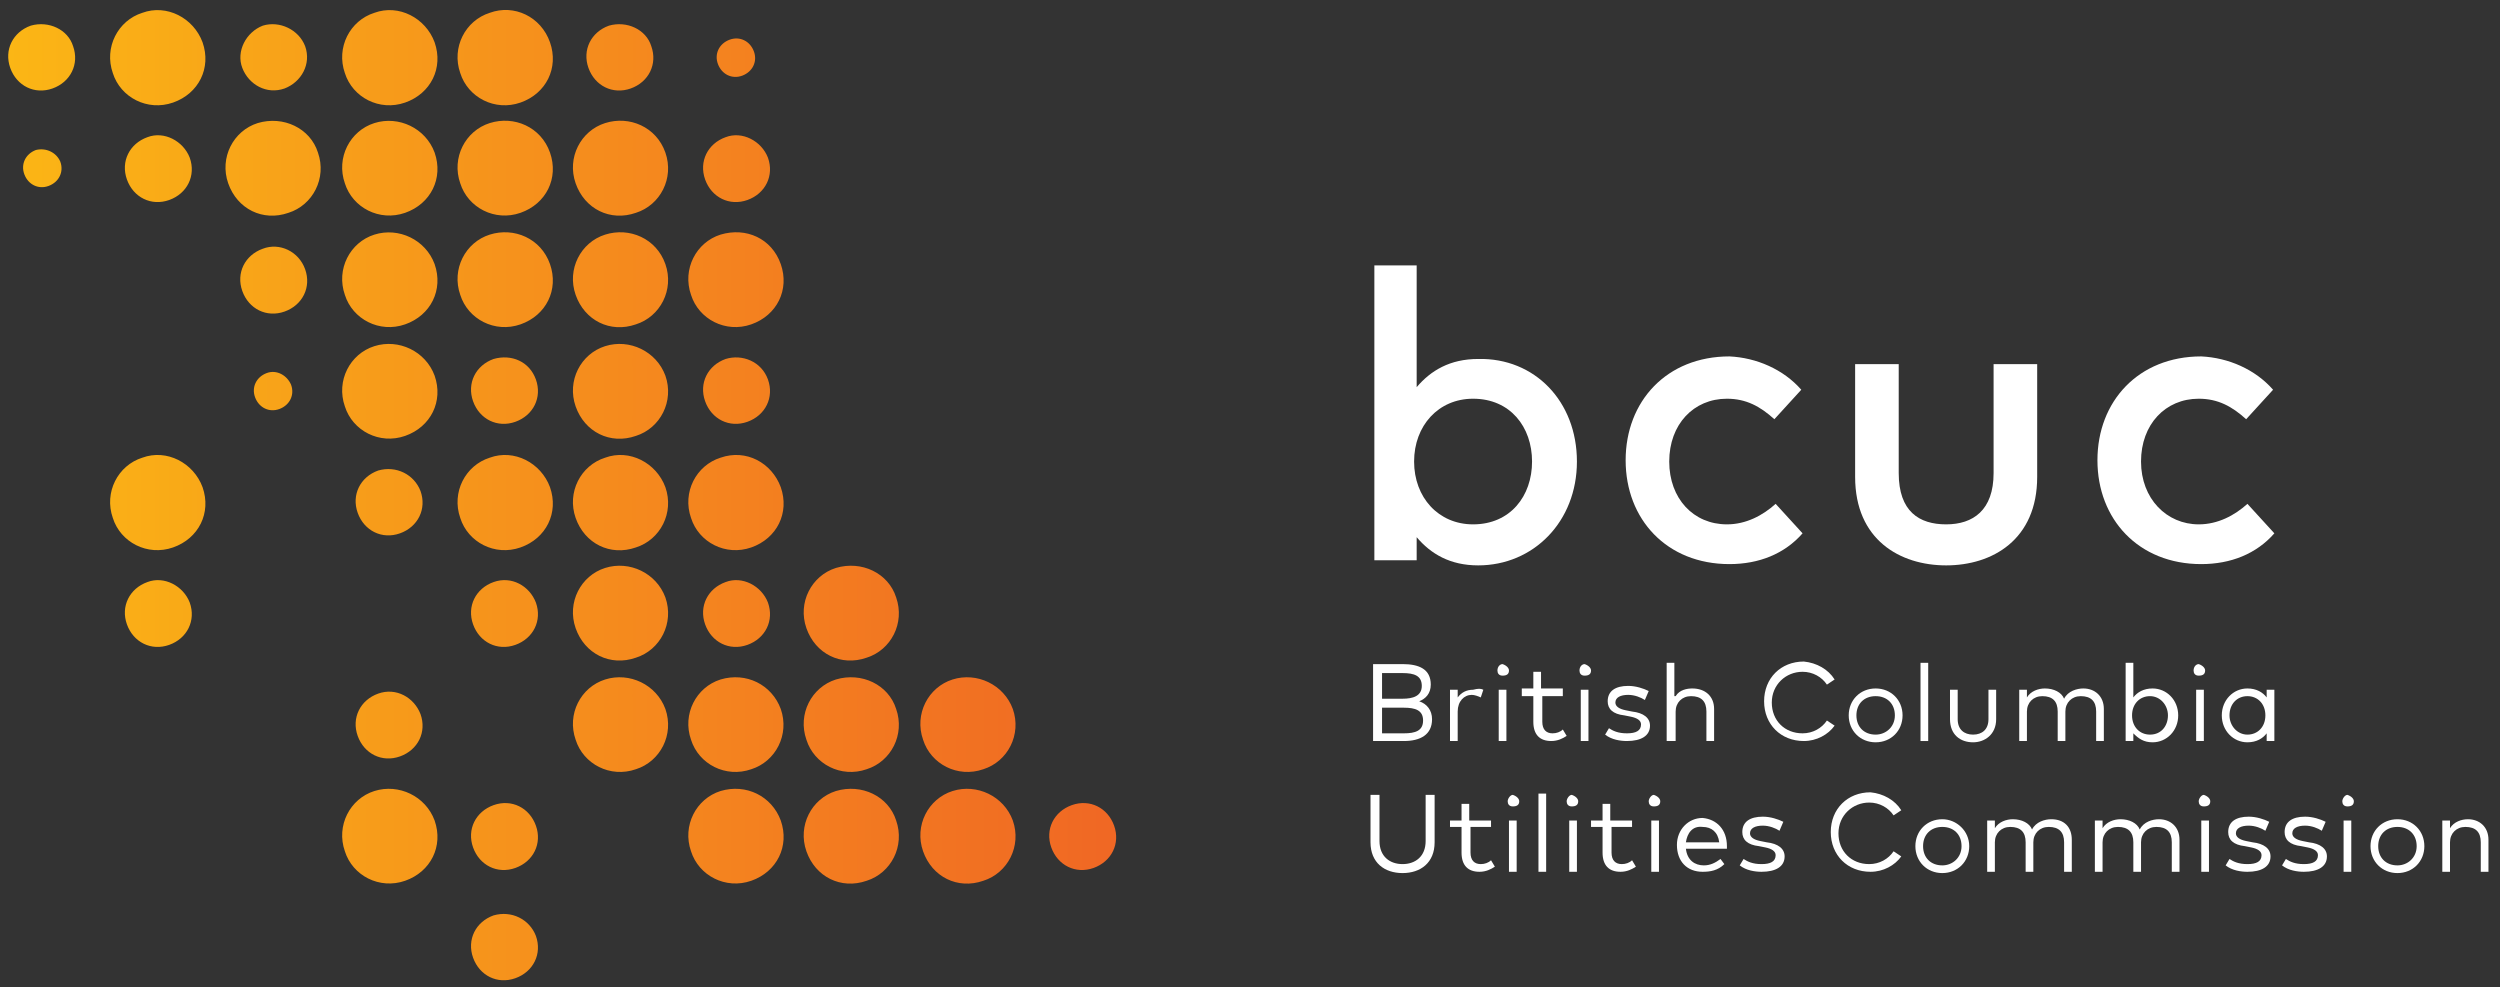 <?xml version="1.0" encoding="UTF-8"?>
<svg width="195px" height="77px" viewBox="0 0 195 77" version="1.1" xmlns="http://www.w3.org/2000/svg" xmlns:xlink="http://www.w3.org/1999/xlink">
    <rect x="0" y="0" width="195" height="77" fill="#333333" stroke="none"/>
    <title>BCUC_Logo</title>
    <defs>
        <linearGradient x1="0.046%" y1="49.998%" x2="99.966%" y2="49.998%" id="linearGradient-1">
            <stop stop-color="#FBB615" offset="0%"></stop>
            <stop stop-color="#F06724" offset="100%"></stop>
        </linearGradient>
    </defs>
    <g id="Page-1" stroke="none" stroke-width="1" fill="none" fill-rule="evenodd">
        <g id="BCUC_Logo" transform="translate(0.639, 0.777)" fill-rule="nonzero">
            <g id="Group" transform="translate(106.561, 19.923)" fill="#FFFFFF">
                <path d="M15.8,15.3 C15.8,20 12.4,23.4 8.1,23.4 C5.9,23.4 4.4,22.5 3.3,21.2 L3.3,23 L0,23 L0,0 L3.3,0 L3.3,9.5 C4.4,8.2 5.9,7.3 8.1,7.3 C12.5,7.2 15.8,10.6 15.8,15.3 Z M3.1,15.3 C3.1,18.1 5,20.2 7.7,20.2 C10.6,20.2 12.3,18 12.3,15.3 C12.3,12.6 10.6,10.4 7.7,10.4 C5,10.4 3.1,12.5 3.1,15.3 Z" id="Shape"></path>
                <path d="M33.3,9.7 L31.2,12 C30.1,11 29,10.4 27.5,10.4 C24.9,10.4 23,12.4 23,15.3 C23,18.2 24.9,20.2 27.5,20.2 C29,20.2 30.3,19.5 31.3,18.6 L33.4,20.9 C32,22.5 30,23.3 27.7,23.3 C22.8,23.3 19.6,19.8 19.6,15.2 C19.6,10.6 22.8,7.1 27.7,7.1 C29.8,7.2 31.9,8.1 33.3,9.7 Z" id="Path"></path>
                <path d="M51.7,16.5 C51.7,21.4 48.2,23.4 44.6,23.4 C41,23.4 37.5,21.4 37.5,16.5 L37.5,7.7 L40.9,7.7 L40.9,16.2 C40.9,19.2 42.5,20.2 44.6,20.2 C46.7,20.2 48.3,19.1 48.3,16.2 L48.3,7.7 L51.7,7.7 L51.7,16.5 Z" id="Path"></path>
                <path d="M70.1,9.7 L68,12 C66.9,11 65.8,10.4 64.3,10.4 C61.7,10.4 59.8,12.4 59.8,15.3 C59.8,18.2 61.8,20.2 64.3,20.2 C65.8,20.2 67.1,19.5 68.1,18.6 L70.2,20.9 C68.8,22.5 66.8,23.3 64.5,23.3 C59.6,23.3 56.4,19.8 56.4,15.2 C56.4,10.6 59.6,7.1 64.5,7.1 C66.6,7.2 68.7,8.1 70.1,9.7 Z" id="Path"></path>
            </g>
            <path d="M23.161,2.823 C23.661,4.223 22.861,5.623 21.561,6.123 C20.161,6.623 18.761,5.823 18.261,4.523 C17.761,3.223 18.561,1.723 19.861,1.223 C21.161,0.823 22.661,1.523 23.161,2.823 Z M10.861,9.923 C9.461,10.423 8.761,11.823 9.261,13.223 C9.761,14.623 11.161,15.323 12.561,14.823 C13.961,14.323 14.661,12.923 14.161,11.523 C13.661,10.223 12.161,9.423 10.861,9.923 Z M19.861,18.623 C18.461,19.123 17.761,20.523 18.261,21.923 C18.761,23.323 20.161,24.023 21.561,23.523 C22.961,23.023 23.661,21.623 23.161,20.223 C22.661,18.823 21.161,18.123 19.861,18.623 Z M1.761,1.223 C0.361,1.723 -0.339,3.123 0.161,4.523 C0.661,5.923 2.061,6.623 3.461,6.123 C4.861,5.623 5.561,4.223 5.061,2.823 C4.661,1.523 3.161,0.823 1.761,1.223 Z M82.961,62.023 C81.561,62.523 80.861,63.923 81.361,65.323 C81.861,66.723 83.261,67.423 84.661,66.923 C86.061,66.423 86.761,65.023 86.261,63.623 C85.761,62.223 84.361,61.523 82.961,62.023 Z M55.961,44.623 C54.561,45.123 53.861,46.523 54.361,47.923 C54.861,49.323 56.261,50.023 57.661,49.523 C59.061,49.023 59.761,47.623 59.261,46.223 C58.761,44.923 57.261,44.123 55.961,44.623 Z M55.961,27.223 C54.561,27.723 53.861,29.123 54.361,30.523 C54.861,31.923 56.261,32.623 57.661,32.123 C59.061,31.623 59.761,30.223 59.261,28.823 C58.761,27.423 57.261,26.823 55.961,27.223 Z M55.961,9.923 C54.561,10.423 53.861,11.823 54.361,13.223 C54.861,14.623 56.261,15.323 57.661,14.823 C59.061,14.323 59.761,12.923 59.261,11.523 C58.761,10.223 57.261,9.423 55.961,9.923 Z M46.861,1.223 C45.461,1.723 44.761,3.123 45.261,4.523 C45.761,5.923 47.161,6.623 48.561,6.123 C49.961,5.623 50.661,4.223 50.161,2.823 C49.761,1.523 48.261,0.823 46.861,1.223 Z M37.861,44.623 C36.461,45.123 35.761,46.523 36.261,47.923 C36.761,49.323 38.161,50.023 39.561,49.523 C40.961,49.023 41.661,47.623 41.161,46.223 C40.661,44.923 39.261,44.123 37.861,44.623 Z M10.861,44.623 C9.461,45.123 8.761,46.523 9.261,47.923 C9.761,49.323 11.161,50.023 12.561,49.523 C13.961,49.023 14.661,47.623 14.161,46.223 C13.661,44.923 12.161,44.123 10.861,44.623 Z M28.861,35.923 C27.461,36.423 26.761,37.823 27.261,39.223 C27.761,40.623 29.161,41.323 30.561,40.823 C31.961,40.323 32.661,38.923 32.161,37.523 C31.661,36.223 30.261,35.523 28.861,35.923 Z M37.861,27.223 C36.461,27.723 35.761,29.123 36.261,30.523 C36.761,31.923 38.161,32.623 39.561,32.123 C40.961,31.623 41.661,30.223 41.161,28.823 C40.661,27.423 39.261,26.823 37.861,27.223 Z M28.861,53.323 C27.461,53.823 26.761,55.223 27.261,56.623 C27.761,58.023 29.161,58.723 30.561,58.223 C31.961,57.723 32.661,56.323 32.161,54.923 C31.661,53.623 30.261,52.823 28.861,53.323 Z M37.861,70.623 C36.461,71.123 35.761,72.523 36.261,73.923 C36.761,75.323 38.161,76.023 39.561,75.523 C40.961,75.023 41.661,73.623 41.161,72.223 C40.661,70.923 39.261,70.223 37.861,70.623 Z M37.861,62.023 C36.461,62.523 35.761,63.923 36.261,65.323 C36.761,66.723 38.161,67.423 39.561,66.923 C40.961,66.423 41.661,65.023 41.161,63.623 C40.661,62.223 39.261,61.523 37.861,62.023 Z M37.561,0.223 C35.661,0.823 34.561,2.923 35.261,4.923 C35.861,6.823 37.961,7.923 39.961,7.223 C41.961,6.523 42.961,4.523 42.261,2.523 C41.561,0.523 39.461,-0.477 37.561,0.223 Z M28.561,0.223 C26.661,0.823 25.561,2.923 26.261,4.923 C26.861,6.823 28.961,7.923 30.961,7.223 C32.961,6.523 33.961,4.523 33.261,2.523 C32.561,0.623 30.461,-0.477 28.561,0.223 Z M10.461,0.223 C8.561,0.823 7.461,2.923 8.161,4.923 C8.761,6.823 10.861,7.923 12.861,7.223 C14.861,6.523 15.861,4.523 15.161,2.523 C14.461,0.623 12.361,-0.477 10.461,0.223 Z M46.561,8.823 C44.661,9.423 43.561,11.523 44.261,13.523 C44.961,15.523 46.961,16.523 48.961,15.823 C50.861,15.223 51.961,13.123 51.261,11.123 C50.561,9.123 48.461,8.223 46.561,8.823 Z M56.261,2.323 C55.461,2.623 55.061,3.423 55.361,4.223 C55.661,5.023 56.461,5.423 57.261,5.123 C58.061,4.823 58.461,4.023 58.161,3.223 C57.861,2.423 57.061,2.023 56.261,2.323 Z M2.161,10.923 C1.361,11.223 0.961,12.023 1.261,12.823 C1.561,13.623 2.361,14.023 3.161,13.723 C3.961,13.423 4.361,12.623 4.061,11.823 C3.761,11.123 2.961,10.723 2.161,10.923 Z M20.161,28.323 C19.361,28.623 18.961,29.423 19.261,30.223 C19.561,31.023 20.361,31.423 21.161,31.123 C21.961,30.823 22.361,30.023 22.061,29.223 C21.761,28.523 20.961,28.023 20.161,28.323 Z M37.561,8.823 C35.661,9.423 34.561,11.523 35.261,13.523 C35.861,15.423 37.961,16.523 39.961,15.823 C41.961,15.123 42.961,13.123 42.261,11.123 C41.561,9.123 39.461,8.223 37.561,8.823 Z M28.561,8.823 C26.661,9.423 25.561,11.523 26.261,13.523 C26.861,15.423 28.961,16.523 30.961,15.823 C32.961,15.123 33.961,13.123 33.261,11.123 C32.561,9.223 30.461,8.223 28.561,8.823 Z M19.461,8.823 C17.561,9.423 16.461,11.523 17.161,13.523 C17.861,15.523 19.861,16.523 21.861,15.823 C23.761,15.223 24.861,13.123 24.161,11.123 C23.561,9.223 21.461,8.223 19.461,8.823 Z M46.561,17.523 C44.661,18.123 43.561,20.223 44.261,22.223 C44.961,24.223 46.961,25.223 48.961,24.523 C50.861,23.923 51.961,21.823 51.261,19.823 C50.561,17.823 48.461,16.923 46.561,17.523 Z M55.561,17.523 C53.661,18.123 52.561,20.223 53.261,22.223 C53.861,24.123 55.961,25.223 57.961,24.523 C59.961,23.823 60.961,21.823 60.261,19.823 C59.561,17.823 57.561,16.923 55.561,17.523 Z M37.561,17.523 C35.661,18.123 34.561,20.223 35.261,22.223 C35.861,24.123 37.961,25.223 39.961,24.523 C41.961,23.823 42.961,21.823 42.261,19.823 C41.561,17.823 39.461,16.923 37.561,17.523 Z M28.561,17.523 C26.661,18.123 25.561,20.223 26.261,22.223 C26.861,24.123 28.961,25.223 30.961,24.523 C32.961,23.823 33.961,21.823 33.261,19.823 C32.561,17.923 30.461,16.923 28.561,17.523 Z M46.561,26.223 C44.661,26.823 43.561,28.923 44.261,30.923 C44.961,32.923 46.961,33.923 48.961,33.223 C50.861,32.623 51.961,30.523 51.261,28.523 C50.561,26.623 48.461,25.623 46.561,26.223 Z M28.561,26.223 C26.661,26.823 25.561,28.923 26.261,30.923 C26.861,32.823 28.961,33.923 30.961,33.223 C32.961,32.523 33.961,30.523 33.261,28.523 C32.561,26.623 30.461,25.623 28.561,26.223 Z M46.561,34.923 C44.661,35.523 43.561,37.623 44.261,39.623 C44.961,41.623 46.961,42.623 48.961,41.923 C50.861,41.323 51.961,39.223 51.261,37.223 C50.561,35.323 48.461,34.223 46.561,34.923 Z M55.561,34.923 C53.661,35.523 52.561,37.623 53.261,39.623 C53.861,41.523 55.961,42.623 57.961,41.923 C59.961,41.223 60.961,39.223 60.261,37.223 C59.561,35.323 57.561,34.223 55.561,34.923 Z M37.561,34.923 C35.661,35.523 34.561,37.623 35.261,39.623 C35.861,41.523 37.961,42.623 39.961,41.923 C41.961,41.223 42.961,39.223 42.261,37.223 C41.561,35.323 39.461,34.223 37.561,34.923 Z M10.461,34.923 C8.561,35.523 7.461,37.623 8.161,39.623 C8.761,41.523 10.861,42.623 12.861,41.923 C14.861,41.223 15.861,39.223 15.161,37.223 C14.461,35.323 12.361,34.223 10.461,34.923 Z M46.561,43.523 C44.661,44.123 43.561,46.223 44.261,48.223 C44.961,50.223 46.961,51.223 48.961,50.523 C50.861,49.923 51.961,47.823 51.261,45.823 C50.561,43.923 48.461,42.923 46.561,43.523 Z M64.561,43.523 C62.661,44.123 61.561,46.223 62.261,48.223 C62.961,50.223 64.961,51.223 66.961,50.523 C68.861,49.923 69.961,47.823 69.261,45.823 C68.661,43.923 66.561,42.923 64.561,43.523 Z M46.561,52.223 C44.661,52.823 43.561,54.923 44.261,56.923 C44.861,58.823 46.961,59.923 48.961,59.223 C50.861,58.623 51.961,56.523 51.261,54.523 C50.561,52.623 48.461,51.623 46.561,52.223 Z M55.561,52.223 C53.661,52.823 52.561,54.923 53.261,56.923 C53.861,58.823 55.961,59.923 57.961,59.223 C59.861,58.623 60.961,56.523 60.261,54.523 C59.561,52.623 57.561,51.623 55.561,52.223 Z M64.561,52.223 C62.661,52.823 61.561,54.923 62.261,56.923 C62.861,58.823 64.961,59.923 66.961,59.223 C68.861,58.623 69.961,56.523 69.261,54.523 C68.661,52.623 66.561,51.623 64.561,52.223 Z M73.661,52.223 C71.761,52.823 70.661,54.923 71.361,56.923 C71.961,58.823 74.061,59.923 76.061,59.223 C77.961,58.623 79.061,56.523 78.361,54.523 C77.661,52.623 75.561,51.623 73.661,52.223 Z M55.561,60.923 C53.661,61.523 52.561,63.623 53.261,65.623 C53.861,67.523 55.961,68.623 57.961,67.923 C59.961,67.223 60.961,65.223 60.261,63.223 C59.561,61.323 57.561,60.323 55.561,60.923 Z M64.561,60.923 C62.661,61.523 61.561,63.623 62.261,65.623 C62.961,67.623 64.961,68.623 66.961,67.923 C68.861,67.323 69.961,65.223 69.261,63.223 C68.661,61.323 66.561,60.323 64.561,60.923 Z M73.661,60.923 C71.761,61.523 70.661,63.623 71.361,65.623 C72.061,67.623 74.061,68.623 76.061,67.923 C77.961,67.323 79.061,65.223 78.361,63.223 C77.661,61.323 75.561,60.323 73.661,60.923 Z M28.561,60.923 C26.661,61.523 25.561,63.623 26.261,65.623 C26.861,67.523 28.961,68.623 30.961,67.923 C32.961,67.223 33.961,65.223 33.261,63.223 C32.561,61.323 30.461,60.323 28.561,60.923 Z" id="Shape" fill="url(#linearGradient-1)"></path>
            <g id="Group" transform="translate(106.261, 50.823)" fill="#FFFFFF">
                <path d="M2.5,0.2 C3.8,0.2 4.7,0.6 4.7,1.8 C4.7,2.5 4.3,2.9 3.8,3.1 C4.4,3.3 4.8,3.8 4.8,4.5 C4.8,5.7 3.9,6.2 2.6,6.2 L0.2,6.2 L0.2,0.2 L2.5,0.2 L2.5,0.2 Z M0.9,0.9 L0.9,2.9 L2.5,2.9 C3.3,2.9 4,2.7 4,1.9 C4,1.1 3.4,0.9 2.5,0.9 L0.9,0.9 Z M0.9,3.5 L0.9,5.6 L2.6,5.6 C3.5,5.6 4.1,5.4 4.1,4.6 C4.1,3.8 3.5,3.6 2.6,3.6 L0.9,3.6 L0.9,3.5 Z" id="Shape"></path>
                <path d="M8.8,2.2 L8.6,2.8 C8.4,2.7 8.1,2.6 7.9,2.6 C7.3,2.6 6.8,3.1 6.8,3.9 L6.8,6.2 L6.2,6.2 L6.2,2.2 L6.8,2.2 L6.8,2.8 C7.1,2.4 7.5,2.2 8,2.2 C8.4,2.1 8.6,2.1 8.8,2.2 Z" id="Path"></path>
                <path d="M10.8,0.7 C10.8,1 10.6,1.1 10.3,1.1 C10,1.1 9.9,0.9 9.9,0.7 C9.9,0.4 10.1,0.2 10.3,0.2 C10.6,0.3 10.8,0.5 10.8,0.7 Z M10.6,6.2 L10,6.2 L10,2.2 L10.6,2.2 L10.6,6.2 Z" id="Shape"></path>
                <path d="M15.1,2.7 L13.4,2.7 L13.4,4.7 C13.4,5.3 13.7,5.6 14.2,5.6 C14.5,5.6 14.8,5.5 15,5.3 L15.3,5.8 C15,6 14.6,6.2 14.1,6.2 C13.2,6.2 12.7,5.7 12.7,4.7 L12.7,2.7 L11.8,2.7 L11.8,2.1 L12.7,2.1 L12.7,0.8 L13.3,0.8 L13.3,2.1 L15,2.1 L15,2.7 L15.1,2.7 Z" id="Path"></path>
                <path d="M17.2,0.7 C17.2,1 17,1.1 16.7,1.1 C16.4,1.1 16.3,0.9 16.3,0.7 C16.3,0.4 16.5,0.2 16.7,0.2 C17,0.3 17.2,0.5 17.2,0.7 Z M17,6.2 L16.4,6.2 L16.4,2.2 L17,2.2 L17,6.2 Z" id="Shape"></path>
                <path d="M21.4,3 C21.1,2.8 20.6,2.6 20.1,2.6 C19.5,2.6 19.1,2.8 19.1,3.2 C19.1,3.5 19.4,3.7 19.9,3.8 L20.4,3.9 C21.3,4 21.8,4.4 21.8,5 C21.8,5.8 21.1,6.2 20,6.2 C19.5,6.2 18.8,6.1 18.3,5.7 L18.6,5.2 C18.9,5.4 19.3,5.6 20,5.6 C20.7,5.6 21.1,5.4 21.1,4.9 C21.1,4.6 20.8,4.4 20.3,4.3 L19.8,4.2 C18.9,4.1 18.5,3.7 18.5,3.1 C18.5,2.3 19.1,1.9 20.1,1.9 C20.7,1.9 21.3,2.1 21.7,2.3 L21.4,3 Z" id="Path"></path>
                <path d="M23.8,2.7 C24.1,2.2 24.7,2.1 25.1,2.1 C26.1,2.1 26.8,2.7 26.8,3.7 L26.8,6.2 L26.2,6.2 L26.2,3.9 C26.2,3.1 25.8,2.7 25,2.7 C24.3,2.7 23.8,3.2 23.8,3.9 L23.8,6.2 L23.1,6.2 L23.1,0.1 L23.7,0.1 L23.7,2.7 L23.8,2.7 Z" id="Path"></path>
                <path d="M36.2,1.4 L35.6,1.8 C35.2,1.2 34.5,0.8 33.7,0.8 C32.4,0.8 31.3,1.8 31.3,3.2 C31.3,4.6 32.3,5.6 33.7,5.6 C34.5,5.6 35.2,5.2 35.6,4.6 L36.2,5 C35.7,5.7 34.8,6.2 33.8,6.2 C32,6.2 30.7,4.9 30.7,3.1 C30.7,1.3 32,0 33.8,0 C34.8,0.1 35.7,0.6 36.2,1.4 Z" id="Path"></path>
                <path d="M41.5,4.2 C41.5,5.4 40.6,6.3 39.4,6.3 C38.2,6.3 37.3,5.4 37.3,4.2 C37.3,3 38.2,2.1 39.4,2.1 C40.6,2.1 41.5,3 41.5,4.2 Z M37.9,4.2 C37.9,5.1 38.5,5.7 39.4,5.7 C40.2,5.7 40.9,5.1 40.9,4.2 C40.9,3.3 40.3,2.7 39.4,2.7 C38.5,2.7 37.9,3.3 37.9,4.2 Z" id="Shape"></path>
                <polygon id="Path" points="43.5 6.2 42.9 6.2 42.9 0.1 43.5 0.1"></polygon>
                <path d="M48.8,4.5 C48.8,5.7 47.9,6.3 47,6.3 C46,6.3 45.2,5.7 45.2,4.5 L45.2,2.2 L45.8,2.2 L45.8,4.5 C45.8,5.3 46.3,5.7 47,5.7 C47.7,5.7 48.2,5.3 48.2,4.5 L48.2,2.2 L48.8,2.2 L48.8,4.5 L48.8,4.5 Z" id="Path"></path>
                <path d="M57.2,3.7 L57.2,6.2 L56.6,6.2 L56.6,3.9 C56.6,3.1 56.2,2.7 55.4,2.7 C54.7,2.7 54.2,3.2 54.2,3.9 L54.2,6.2 L53.6,6.2 L53.6,3.9 C53.6,3.1 53.2,2.7 52.4,2.7 C51.7,2.7 51.2,3.2 51.2,3.9 L51.2,6.2 L50.6,6.2 L50.6,2.2 L51.2,2.2 L51.2,2.8 C51.5,2.3 52.1,2.1 52.6,2.1 C53.3,2.1 53.9,2.4 54.1,2.9 C54.4,2.3 55.1,2.1 55.6,2.1 C56.5,2.1 57.2,2.7 57.2,3.7 Z" id="Path"></path>
                <path d="M63,4.2 C63,5.4 62.1,6.3 61,6.3 C60.3,6.3 59.9,6 59.5,5.6 L59.5,6.2 L58.9,6.2 L58.9,0.1 L59.5,0.1 L59.5,2.8 C59.8,2.4 60.3,2.1 61,2.1 C62.1,2.1 63,3 63,4.2 Z M59.4,4.2 C59.4,5.1 60,5.7 60.8,5.7 C61.7,5.7 62.2,5 62.2,4.2 C62.2,3.4 61.6,2.7 60.8,2.7 C60,2.7 59.4,3.3 59.4,4.2 Z" id="Shape"></path>
                <path d="M65.1,0.7 C65.1,1 64.9,1.1 64.6,1.1 C64.3,1.1 64.2,0.9 64.2,0.7 C64.2,0.4 64.4,0.2 64.6,0.2 C64.9,0.3 65.1,0.5 65.1,0.7 Z M65,6.2 L64.4,6.2 L64.4,2.2 L65,2.2 L65,6.2 Z" id="Shape"></path>
                <path d="M70.5,6.2 L69.9,6.2 L69.9,5.6 C69.6,6 69.1,6.3 68.4,6.3 C67.3,6.3 66.4,5.4 66.4,4.2 C66.4,3 67.3,2.1 68.4,2.1 C69.1,2.1 69.6,2.4 69.9,2.8 L69.9,2.2 L70.5,2.2 L70.5,6.2 Z M67,4.2 C67,5 67.6,5.7 68.4,5.7 C69.2,5.7 69.8,5.1 69.8,4.2 C69.8,3.3 69.2,2.7 68.4,2.7 C67.6,2.7 67,3.3 67,4.2 Z" id="Shape"></path>
                <path d="M5,14.1 C5,15.7 3.9,16.5 2.5,16.5 C1.1,16.5 0,15.7 0,14.1 L0,10.4 L0.7,10.4 L0.7,14 C0.7,15.2 1.5,15.8 2.5,15.8 C3.5,15.8 4.3,15.2 4.3,14 L4.3,10.4 L5,10.4 L5,14.1 Z" id="Path"></path>
                <path d="M9.5,12.9 L7.8,12.9 L7.8,14.9 C7.8,15.5 8.1,15.8 8.6,15.8 C8.9,15.8 9.2,15.7 9.4,15.5 L9.7,16 C9.4,16.2 9,16.4 8.5,16.4 C7.6,16.4 7.1,15.9 7.1,14.9 L7.1,12.9 L6.2,12.9 L6.2,12.4 L7.1,12.4 L7.1,11.1 L7.7,11.1 L7.7,12.4 L9.4,12.4 L9.4,12.9 L9.5,12.9 Z" id="Path"></path>
                <path d="M11.6,10.9 C11.6,11.2 11.4,11.3 11.1,11.3 C10.8,11.3 10.7,11.1 10.7,10.9 C10.7,10.7 10.9,10.4 11.1,10.4 C11.4,10.5 11.6,10.7 11.6,10.9 Z M11.4,16.4 L10.8,16.4 L10.8,12.4 L11.4,12.4 L11.4,16.4 Z" id="Shape"></path>
                <polygon id="Path" points="13.8 16.4 13.1 16.4 13.1 10.3 13.7 10.3 13.7 16.4"></polygon>
                <path d="M16.2,10.9 C16.2,11.2 16,11.3 15.7,11.3 C15.4,11.3 15.3,11.1 15.3,10.9 C15.3,10.7 15.5,10.4 15.7,10.4 C16,10.5 16.2,10.7 16.2,10.9 Z M16.1,16.4 L15.5,16.4 L15.5,12.4 L16.1,12.4 L16.1,16.4 Z" id="Shape"></path>
                <path d="M20.5,12.9 L18.8,12.9 L18.8,14.9 C18.8,15.5 19.1,15.8 19.6,15.8 C19.9,15.8 20.2,15.7 20.4,15.5 L20.7,16 C20.4,16.2 20,16.4 19.5,16.4 C18.6,16.4 18.1,15.9 18.1,14.9 L18.1,12.9 L17.2,12.9 L17.2,12.4 L18.1,12.4 L18.1,11.1 L18.7,11.1 L18.7,12.4 L20.4,12.4 L20.4,12.9 L20.5,12.9 Z" id="Path"></path>
                <path d="M22.6,10.9 C22.6,11.2 22.4,11.3 22.1,11.3 C21.8,11.3 21.7,11.1 21.7,10.9 C21.7,10.7 21.9,10.4 22.1,10.4 C22.4,10.5 22.6,10.7 22.6,10.9 Z M22.5,16.4 L21.9,16.4 L21.9,12.4 L22.5,12.4 L22.5,16.4 Z" id="Shape"></path>
                <path d="M27.8,14.4 C27.8,14.5 27.8,14.6 27.8,14.6 L24.6,14.6 C24.7,15.5 25.3,15.9 26,15.9 C26.5,15.9 26.9,15.7 27.3,15.4 L27.6,15.8 C27.1,16.3 26.5,16.4 25.9,16.4 C24.7,16.4 23.9,15.6 23.9,14.3 C23.9,13.1 24.8,12.2 25.9,12.2 C27,12.3 27.8,13.1 27.8,14.4 Z M24.6,14.1 L27.2,14.1 C27.1,13.3 26.6,12.9 25.9,12.9 C25.1,12.8 24.7,13.4 24.6,14.1 Z" id="Shape"></path>
                <path d="M31.9,13.2 C31.6,13 31.1,12.8 30.6,12.8 C30,12.8 29.6,13 29.6,13.4 C29.6,13.7 29.9,13.9 30.4,14 L30.9,14.1 C31.8,14.2 32.3,14.6 32.3,15.2 C32.3,16 31.6,16.4 30.5,16.4 C30,16.4 29.3,16.3 28.8,15.9 L29.1,15.4 C29.4,15.6 29.8,15.8 30.5,15.8 C31.2,15.8 31.6,15.6 31.6,15.1 C31.6,14.8 31.3,14.6 30.8,14.5 L30.3,14.4 C29.4,14.3 29,13.9 29,13.3 C29,12.5 29.6,12.1 30.6,12.1 C31.2,12.1 31.8,12.3 32.2,12.5 L31.9,13.2 Z" id="Path"></path>
                <path d="M41.4,11.6 L40.8,12 C40.4,11.4 39.7,11 38.9,11 C37.6,11 36.5,12 36.5,13.4 C36.5,14.8 37.5,15.8 38.9,15.8 C39.7,15.8 40.4,15.4 40.8,14.8 L41.4,15.2 C40.9,15.9 40,16.4 39,16.4 C37.2,16.4 35.9,15.1 35.9,13.3 C35.9,11.5 37.2,10.2 39,10.2 C40,10.3 40.9,10.8 41.4,11.6 Z" id="Path"></path>
                <path d="M46.7,14.4 C46.7,15.6 45.8,16.5 44.6,16.5 C43.4,16.5 42.5,15.6 42.5,14.4 C42.5,13.2 43.4,12.3 44.6,12.3 C45.7,12.3 46.7,13.2 46.7,14.4 Z M43.1,14.4 C43.1,15.3 43.7,15.9 44.6,15.9 C45.4,15.9 46.1,15.3 46.1,14.4 C46.1,13.5 45.5,12.9 44.6,12.9 C43.7,12.9 43.1,13.5 43.1,14.4 Z" id="Shape"></path>
                <path d="M54.7,13.9 L54.7,16.4 L54.1,16.4 L54.1,14.1 C54.1,13.3 53.7,12.9 52.9,12.9 C52.2,12.9 51.7,13.4 51.7,14.1 L51.7,16.4 L51.1,16.4 L51.1,14.1 C51.1,13.3 50.7,12.9 49.9,12.9 C49.2,12.9 48.7,13.4 48.7,14.1 L48.7,16.4 L48.1,16.4 L48.1,12.4 L48.7,12.4 L48.7,13 C49,12.5 49.6,12.3 50.1,12.3 C50.8,12.3 51.4,12.6 51.6,13.1 C51.9,12.5 52.6,12.3 53.1,12.3 C54.1,12.3 54.7,12.9 54.7,13.9 Z" id="Path"></path>
                <path d="M63.1,13.9 L63.1,16.4 L62.5,16.4 L62.5,14.1 C62.5,13.3 62.1,12.9 61.3,12.9 C60.6,12.9 60.1,13.4 60.1,14.1 L60.1,16.4 L59.5,16.4 L59.5,14.1 C59.5,13.3 59.1,12.9 58.3,12.9 C57.6,12.9 57.1,13.4 57.1,14.1 L57.1,16.4 L56.5,16.4 L56.5,12.4 L57.1,12.4 L57.1,13 C57.4,12.5 58,12.3 58.5,12.3 C59.2,12.3 59.8,12.6 60,13.1 C60.3,12.5 61,12.3 61.5,12.3 C62.4,12.3 63.1,12.9 63.1,13.9 Z" id="Path"></path>
                <path d="M65.5,10.9 C65.5,11.2 65.3,11.3 65,11.3 C64.7,11.3 64.6,11.1 64.6,10.9 C64.6,10.7 64.8,10.4 65,10.4 C65.3,10.5 65.5,10.7 65.5,10.9 Z M65.4,16.4 L64.8,16.4 L64.8,12.4 L65.4,12.4 L65.4,16.4 Z" id="Shape"></path>
                <path d="M69.8,13.2 C69.5,13 69,12.8 68.5,12.8 C67.9,12.8 67.5,13 67.5,13.4 C67.5,13.7 67.8,13.9 68.3,14 L68.8,14.1 C69.7,14.2 70.2,14.6 70.2,15.2 C70.2,16 69.5,16.4 68.4,16.4 C67.9,16.4 67.2,16.3 66.7,15.9 L67,15.4 C67.3,15.6 67.7,15.8 68.4,15.8 C69.1,15.8 69.5,15.6 69.5,15.1 C69.5,14.8 69.2,14.6 68.7,14.5 L68.2,14.4 C67.3,14.3 66.9,13.9 66.9,13.3 C66.9,12.5 67.5,12.1 68.5,12.1 C69.1,12.1 69.7,12.3 70.1,12.5 L69.8,13.2 Z" id="Path"></path>
                <path d="M74.2,13.2 C73.9,13 73.4,12.8 72.9,12.8 C72.3,12.8 71.9,13 71.9,13.4 C71.9,13.7 72.2,13.9 72.7,14 L73.2,14.1 C74.1,14.2 74.6,14.6 74.6,15.2 C74.6,16 73.9,16.4 72.8,16.4 C72.3,16.4 71.6,16.3 71.1,15.9 L71.4,15.4 C71.7,15.6 72.1,15.8 72.8,15.8 C73.5,15.8 73.9,15.6 73.9,15.1 C73.9,14.8 73.6,14.6 73.1,14.5 L72.6,14.4 C71.7,14.3 71.3,13.9 71.3,13.3 C71.3,12.5 71.9,12.1 72.9,12.1 C73.5,12.1 74.1,12.3 74.5,12.5 L74.2,13.2 Z" id="Path"></path>
                <path d="M76.7,10.9 C76.7,11.2 76.5,11.3 76.2,11.3 C75.9,11.3 75.8,11.1 75.8,10.9 C75.8,10.7 76,10.4 76.2,10.4 C76.5,10.5 76.7,10.7 76.7,10.9 Z M76.5,16.4 L75.9,16.4 L75.9,12.4 L76.5,12.4 L76.5,16.4 Z" id="Shape"></path>
                <path d="M82.2,14.4 C82.2,15.6 81.3,16.5 80.1,16.5 C78.9,16.5 78,15.6 78,14.4 C78,13.2 78.9,12.3 80.1,12.3 C81.3,12.3 82.2,13.2 82.2,14.4 Z M78.6,14.4 C78.6,15.3 79.2,15.9 80.1,15.9 C80.9,15.9 81.6,15.3 81.6,14.4 C81.6,13.5 81,12.9 80.1,12.9 C79.2,12.9 78.6,13.5 78.6,14.4 Z" id="Shape"></path>
                <path d="M87.2,13.9 L87.2,16.4 L86.6,16.4 L86.6,14.1 C86.6,13.3 86.2,12.9 85.4,12.9 C84.7,12.9 84.2,13.4 84.2,14.1 L84.2,16.4 L83.6,16.4 L83.6,12.4 L84.2,12.4 L84.2,13 C84.5,12.5 85.1,12.3 85.6,12.3 C86.5,12.3 87.2,12.9 87.2,13.9 Z" id="Path"></path>
            </g>
        </g>
    </g>
</svg>